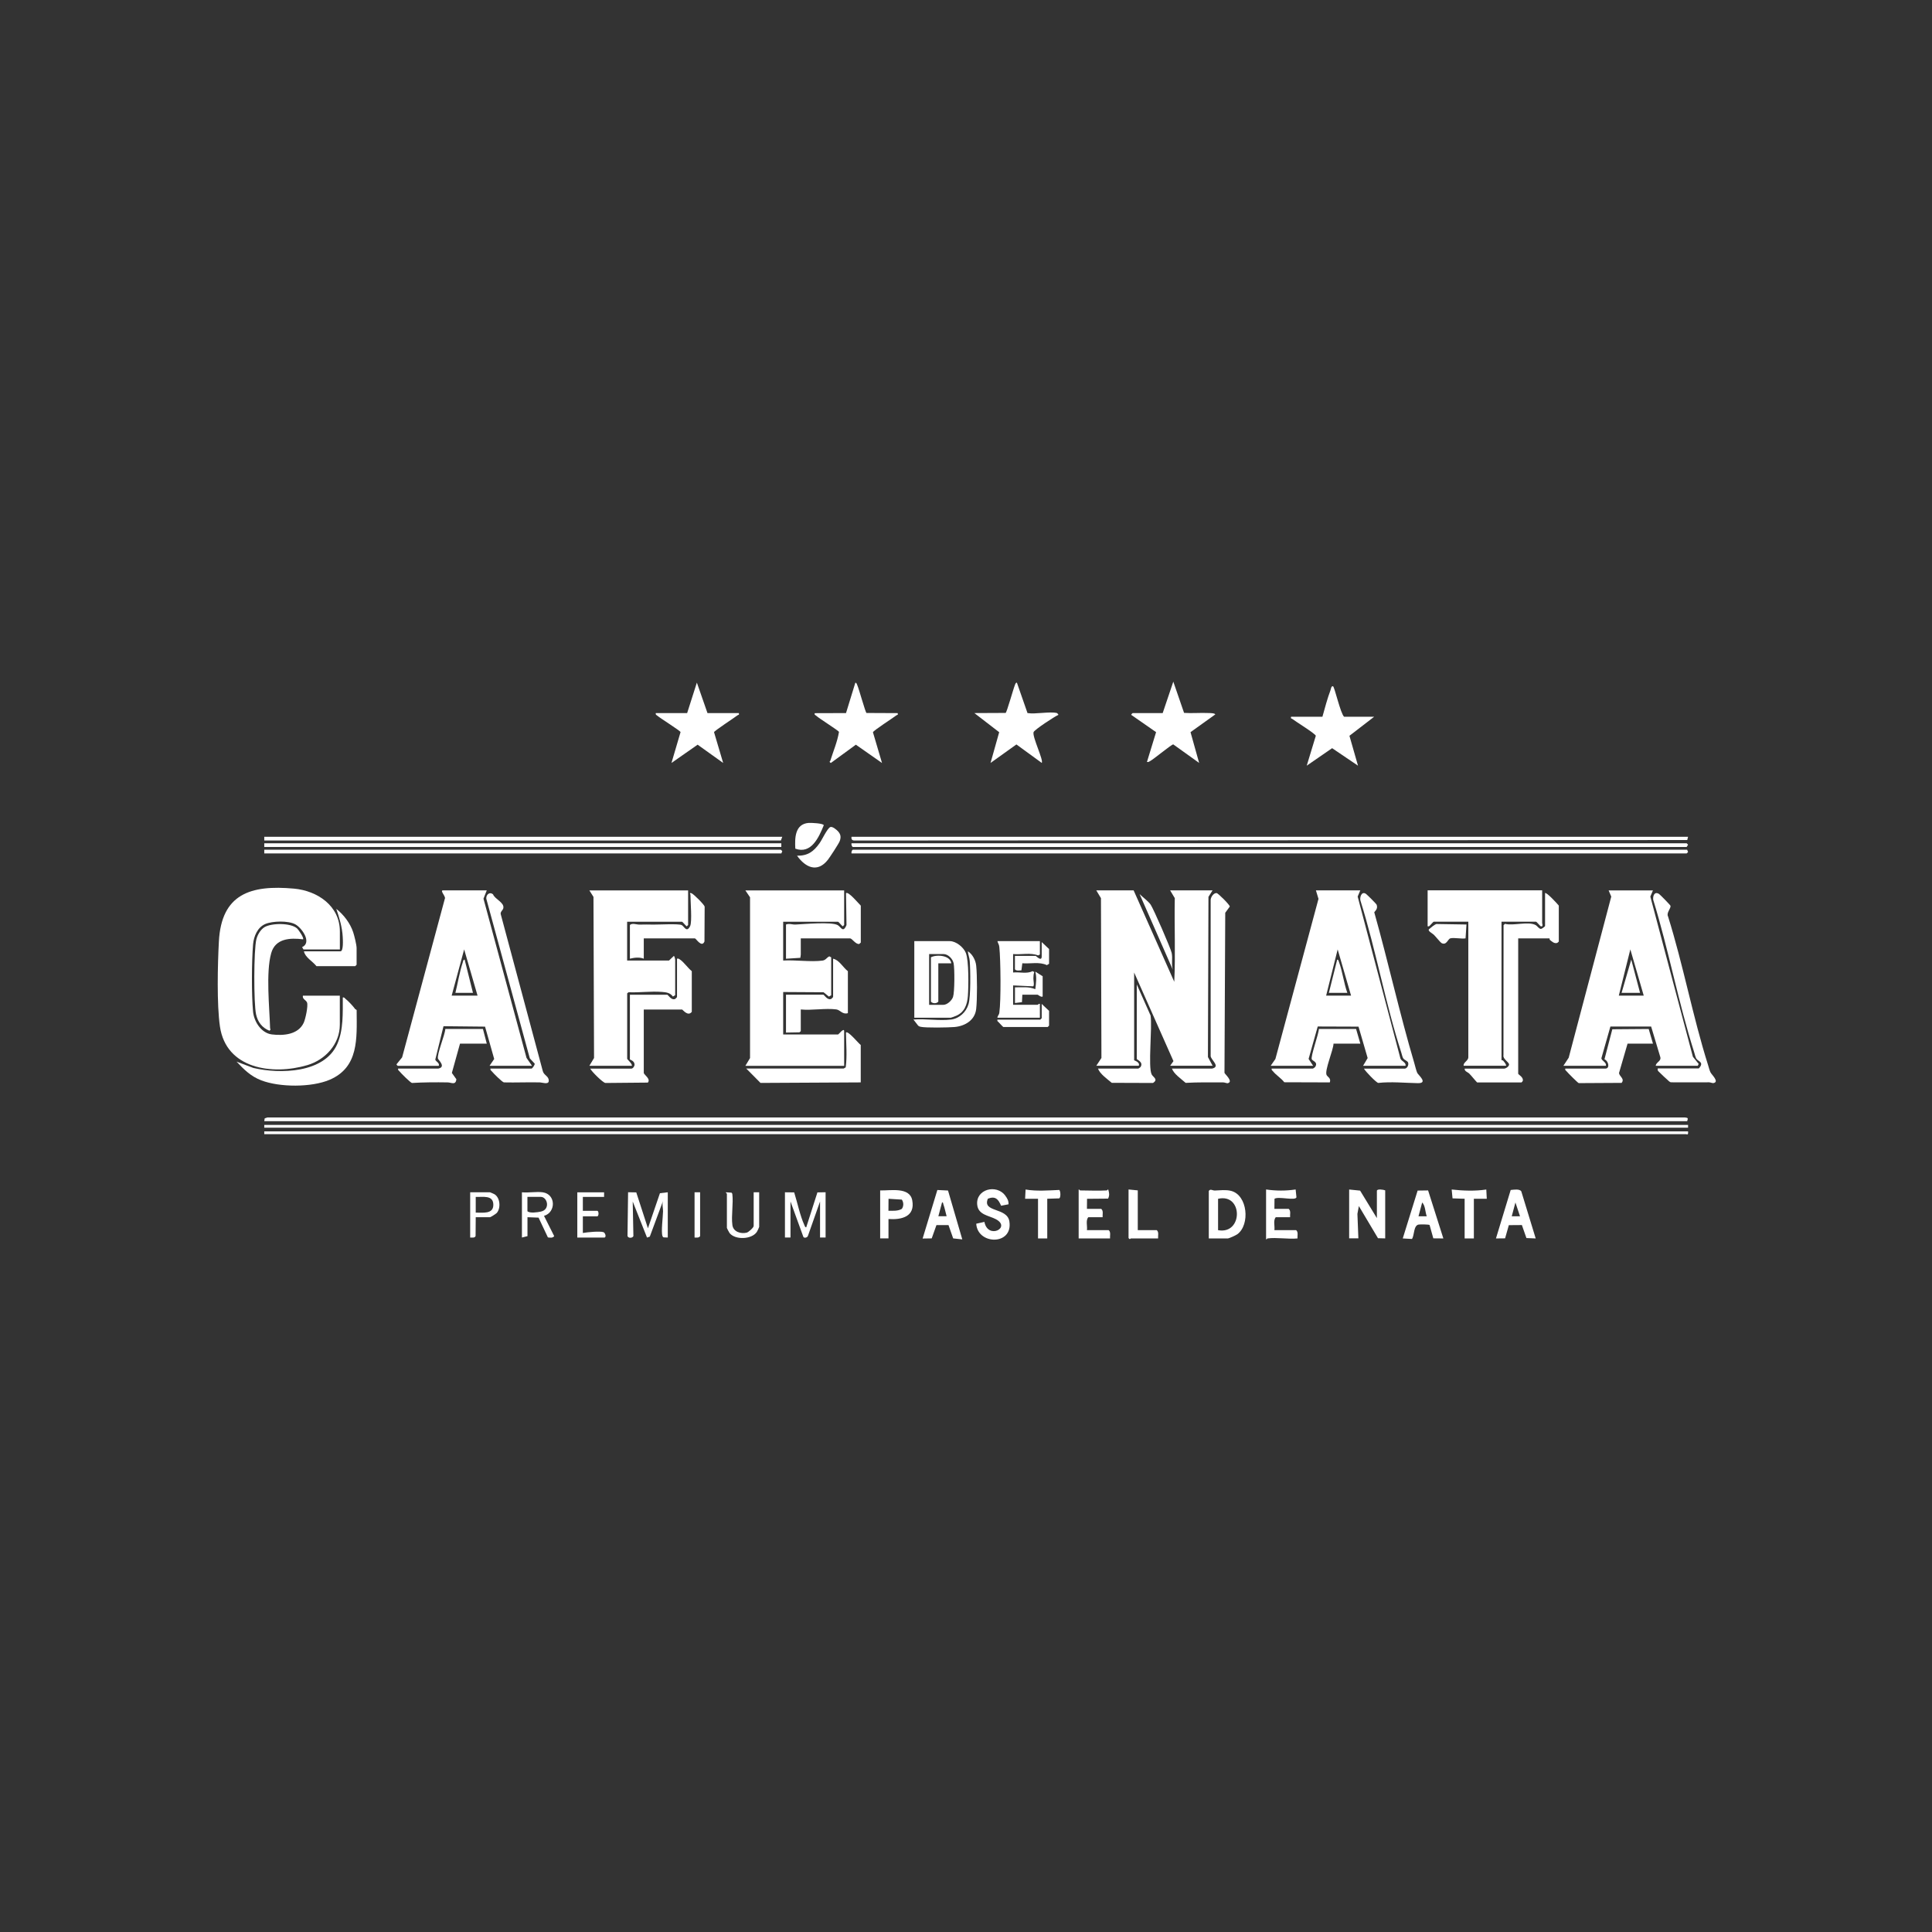 <?xml version="1.0" encoding="UTF-8"?>
<svg id="Layer_1" xmlns="http://www.w3.org/2000/svg" version="1.1" viewBox="0 0 404 404">
  <rect x="0" y="0" width="404" height="404" fill="#333333" stroke="none"/>
  <!-- Generator: Adobe Illustrator 29.7.1, SVG Export Plug-In . SVG Version: 2.1.1 Build 8)  -->
  <defs>
    <style>
      .st0 {
        fill: #fff;
      }
    </style>
  </defs>
  <path class="st0" d="M237.05,186.18l8.5,19.12c.28-5.81-.01-11.65.11-17.49l-.98-1.63h8.88l-.86,1.36-.11,33.5.98,1.82h-8.88l.69-.97-8.22-18.53v18.34c0,.08,1.27.36.97,1.16h-8.88l1.07-1.63-.1-33.42-.98-1.63h7.82Z"/>
  <path class="st0" d="M71.09,198.54h-7.63l-.29-.48c2.13-.97-.06-4.03-1.41-4.77-1.46-.81-4.8-.72-6.32-.06-1.61.71-2.37,2.56-2.52,4.24-.3,3.5-.34,10.63,0,14.1.21,2.09,1.72,4.47,3.95,4.74,2.44.3,5.49.03,6.64-2.44.36-.78.95-3.5.7-4.22-.18-.53-1.04-.72-.87-1.45h7.72v6.08c0,4.08-3.07,7.35-6.8,8.45-7.31,2.15-16.98.8-18.27-8.09-.67-4.6-.48-12.95-.22-17.75.52-9.97,6.64-11.9,15.72-11.07,4.88.45,9.58,3.58,9.58,8.95v3.77Z"/>
  <path class="st0" d="M345.65,186.18l-.55,1.3,8.9,33.5,1.21,1.5-.19.39h-8.79c.06-.78,1.17-.93.96-1.81l-1.92-6.4h-8.52s-1.88,6.61-1.88,6.61c-.01.54,1.15.88.93,1.6h-8.88l1.11-1.69,8.9-33.69-.55-1.3h9.27ZM343.72,208.19l-2.8-9.66-2.41,9.66h5.21Z"/>
  <path class="st0" d="M284.45,186.18l-.55,1.3,8.94,33.85c.21.62,1.22.8,1.07,1.54h-8.88l.96-1.62-1.91-6.57-8.53-.03-1.91,6.78.95,1.44h-8.88l.99-1.43,9.01-33.48-.54-1.78h9.27ZM282.52,208.19l-2.8-9.66-2.41,9.66h5.21Z"/>
  <path class="st0" d="M101.79,186.18l-.69,1.74,9,33.3,1.15,1.65h-8.88l.97-1.43-1.91-6.76-8.69-.09-1.72,6.99c.13.43.93.65.74,1.3h-8.59s-.39-.28-.2-.39l1.12-1.39,8.93-33.17c.29-.38-1.1-1.74-.4-1.74h9.17ZM99.86,208.19l-2.8-9.66-2.61,9.66h5.41Z"/>
  <path class="st0" d="M176.52,186.18v7.24l-.29.29c-.2-.13-.88-.96-.97-.96h-11.49v8.11c2.53-.17,5.77.34,8.22.01.71-.1.82-.6,1.43-.89l.39.21v7.92l-.48.29-1.11-.91-8.45-.05v8.88h11.49c.09,0,1.26-1.52,1.26-.68v7.24h-20.66l.98-1.63v-33.62s-.98-1.44-.98-1.44h20.66Z"/>
  <path class="st0" d="M143.89,186.18v7.24l-.29.29c-.2-.13-.88-.96-.97-.96h-11.49v8.11h8.75s1.01-.96,1.01-.96c.16,0,.29.74.29.86v7.34l-.48.29c-.56-.8-1.39-.9-2.31-.97-2.3-.18-4.68.17-6.96.07l-.29.22v13.71c0,.09,1.13,1.08.97,1.45h-8.88l.98-1.63-.12-33.69-.86-1.36h20.66Z"/>
  <path class="st0" d="M322.48,186.18v6.85c0,.16.16.4,0,.67h-.29c-.2-.13-.88-.96-.97-.96h-7.24v28.96s.23-.05.38.14c.24.29.59.69.58,1.02h-8.88c-.1-.75,1.01-1.02.98-1.82v-28.3h-7.25c-.09,0-.77.84-.97.96h-.29s0-7.53,0-7.53h23.94Z"/>
  <path class="st0" d="M352.8,234.45H55.26l.09-.59.58-.19h296.4c.73.08.66.17.47.78Z"/>
  <path class="st0" d="M352.99,236.58c.06.9-.19.58-.48.58H55.26v-.58h297.73Z"/>
  <rect class="st0" x="55.26" y="235.23" width="297.73" height=".58"/>
  <path class="st0" d="M323.06,186.76c.28-.32,2.67,2.31,2.9,2.61v7.53l-.32.27c-.63.2-1.09-.27-1.54-.63-.1-.08-.05-.31-.07-.31h-6.56v28.29c0,.19,1.19.74.95,1.52-.03.09-.23.31-.27.31h-9.27c-.55-.57-1.09-1.29-1.63-1.84-.32-.33-1.03-.47-.97-1.05h8.21c.39,0,1.07-.44,1.07-.87,0-.49-1.35-1.15-1.17-1.93l.02-27.2.3-.28c1.71.47,4.91-.59,6.43.27.32.18.67.79,1.08.79.21,0,.87-.5.87-.61v-6.85Z"/>
  <path class="st0" d="M253.46,223.45c1.83-.4-.22-1.79-.3-2.6v-32.64c0-.6.62-1.52,1.26-1.46.28.03,2.74,2.44,2.74,2.82l-.95,1.3-.16,33.46c.03.25,1.97,1.87.67,2.18-.17.04-.63-.17-.94-.17-2.62,0-5.25-.05-7.85.1-.94-.84-2.46-1.85-2.87-2.99h8.4Z"/>
  <path class="st0" d="M352.99,174.98l-.17.68-174.09.1c-.55.01-.75-.24-.67-.78h174.93Z"/>
  <path class="st0" d="M178.06,176.34h174.64l.29.29-.29.48h-174.35c-.2,0-.37-.55-.29-.77Z"/>
  <path class="st0" d="M352.8,177.69l.19.48-.29.29h-174.64c-.08-.22.09-.77.29-.77h174.45Z"/>
  <path class="st0" d="M141.57,200.47c.28-.05.35,0,.57.14.84.54,1.7,1.82,2.52,2.47v8.5c-.8,1.07-1.91-.48-2.03-.48h-8.01v13.23c0,.41,1.53,1.27.85,2.05l-8.87.08c-.53-.05-2.88-2.39-3.18-3h8.59c.33,0,.68-.47.68-.85-.02-.82-.97-1-.97-1.08v-13.52h7.82c.14,0,.85,1.24,1.64.88.08-.04.39-.36.39-.39v-8.01Z"/>
  <path class="st0" d="M191.19,212.83v-16.03h7.43c1.29,0,2.86,1.27,3.34,2.45.66,1.62.58,7.11.43,9.04-.14,1.8-.7,3.36-2.44,4.12-.18.08-1.05.41-1.14.41h-7.63ZM194.28,210.12h2.99c.79,0,1.77-.9,2.02-1.65.34-1.02.35-5.93.12-7.05-.2-.94-1.16-1.92-2.13-1.92h-2.99v10.62Z"/>
  <path class="st0" d="M355.21,223.45c1.25-1.35-.08-1.45-.49-2.07-.17-.26-.36-1.04-.47-1.41-3.29-10.33-5.34-21.42-8.55-31.82-.09-.83.27-1.81,1.23-1.21.22.14,2.33,2.3,2.38,2.46.14.54-.91,1.49-.51,2.23,3.18,10.14,5.17,20.94,8.36,31.04.15.48.32,1.17.53,1.59.23.46,1.91,1.98.61,2.22-.21.04-.62-.15-.93-.16-2.64-.01-5.28.03-7.92,0-.16,0-.27-.1-.4-.18s-2.1-1.93-2.27-2.13c-.19-.22-.14-.32-.13-.59h8.59Z"/>
  <path class="st0" d="M111.16,223.45c.19-.06.7-.78.65-1.03l-1.02-1.1-9.1-33.39c-.07-.84.68-1.52,1.41-.91.4,1.03,2.4,1.7,2.15,2.89-.09.46-.73.77-.52,1.34l8.78,32.75c.24.89,1.31,1.04,1.24,2.06-.05.79-1.39.29-1.85.28-2.51-.06-5.02.06-7.53,0-.36-.07-2.2-1.9-2.52-2.31-.15-.19-.37-.24-.29-.58h8.59Z"/>
  <path class="st0" d="M293.81,223.45c.49-.09.78-.75.65-1.22-.11-.4-.77-.53-1.03-.92-.18-.27-.28-.81-.39-1.15-3.33-10.29-5.3-21.45-8.55-31.81-.2-.68.2-2.03,1.11-1.46.26.17,2.22,2.12,2.28,2.32.22.71-.08,1.05-.51,1.55,2.93,10.42,5.29,21.13,8.37,31.53.16.54.42,1.66.63,2.08.22.44,2.34,2.17.1,2.13-2.73-.05-5.52-.35-8.26-.05-.4-.04-2.74-2.46-2.99-2.99h8.59Z"/>
  <path class="st0" d="M74.27,211.01c.06.08.37.09.31.36.03,5.76.49,11.81-5.67,14.43-3.79,1.61-10.43,1.59-14.28.11-2.17-.83-3.61-2.25-5.16-3.91l3.51,1.32c5.58,1.31,14.84,1.11,17.54-4.98,1.32-2.99,1.15-6.55,1.16-9.75.33-.09.39.14.58.29.55.42,1.62,1.56,2.02,2.14Z"/>
  <path class="st0" d="M243.13,149.11l2.22-6.57,2.25,6.53c1.69.12,3.4-.05,5.1.03.29.01,1.31,0,1.43.29l-5.18,3.71,1.8,6.43-5.41-3.87c-.37,0-4.04,3.05-4.82,3.48-.23.13-.38.26-.68.19l1.91-6.23-5.19-3.61c-.05-.08.26-.38.29-.38h6.28Z"/>
  <path class="st0" d="M221.02,149.11c.07.02.34.31.29.38-.8.34-5.03,3.12-5.18,3.61-.3.98,2.13,5.87,1.71,6.43l-5.3-3.86-5.41,3.87,1.81-6.43-5.19-4,6.54-.03c.26-.17,1.62-5.08,1.95-5.87.08-.2.14-.45.4-.47l2.22,6.37c1.67.28,4.69-.38,6.18,0Z"/>
  <path class="st0" d="M181.18,149.09l6.54.03c.11.45-.08.32-.24.44-.68.53-4.84,3.2-4.94,3.56l1.9,6.43-5.47-3.83-5.24,3.83c-.45-.33-.17-.27-.1-.48.62-2,1.47-3.95,1.81-6.03-.1-.27-4.12-2.78-4.76-3.37-.19-.17-.41-.17-.32-.54l6.55-.02,1.95-6.35c.27.02.31.28.39.47.37.8,1.69,5.7,1.95,5.87Z"/>
  <path class="st0" d="M143.69,149.11l2.03-6.37,2.22,6.37h6.56c.11.45-.08.32-.24.44-.66.51-4.86,3.25-4.95,3.55l1.91,6.44-5.34-3.82-5.47,3.82,1.9-6.45c-.07-.29-4.23-2.89-4.86-3.43-.2-.17-.4-.19-.32-.55h6.56Z"/>
  <path class="st0" d="M276.53,149.88c.51-1.81,1.03-3.81,1.69-5.55.09-.25.15-.94.53-.82.32.11,1.57,5.76,2.32,6.37h6.28l-5.17,3.98,1.79,6.25-5.41-3.66-5.31,3.66,1.9-6.25c-.09-.44-4.25-3-4.94-3.54-.16-.12-.35,0-.24-.44h6.56Z"/>
  <path class="st0" d="M217.45,196.8v2.8l-.38.19c-1.53-.64-3.55-.12-5.22-.29v3.86c1.29-.15,2.92.34,4.06-.29l.37.19c-.16.42-.18.89-.19,1.34-.01.4.27,1.6-.09,1.65l-4.15-.19v4.05h5.12c.06,0,.27-.27.48-.19v2.9h-8.88c.03-.44.33-.55.4-1.05.37-2.66.28-10.96,0-13.73-.06-.6-.27-.73-.4-1.24h8.88Z"/>
  <path class="st0" d="M179.99,226.34l-20.96.11-2.98-3.01h20.37l.43-.25c.31-2.38.08-4.84.05-7.28.43-.44,2.63,2.29,3.09,2.61v7.82Z"/>
  <polygon class="st0" points="163.58 174.98 163.29 175.76 55.26 175.76 55.26 174.98 163.58 174.98"/>
  <polygon class="st0" points="163.39 178.46 55.26 178.46 55.26 177.69 163.29 177.69 163.58 177.98 163.39 178.46"/>
  <rect class="st0" x="55.26" y="176.34" width="108.12" height=".77"/>
  <path class="st0" d="M62.15,194.17c.27.25,1.48,2,1.22,2.25-2.7-.34-5.79-.2-6.66,2.89-1.14,4.05-.36,11.35-.23,15.69,0,.2.26.27-.15.53-1.52-.61-2.43-1.82-2.78-3.4-.51-2.33-.5-13.43.06-15.72.23-.93.88-2.04,1.71-2.54,1.47-.87,5.51-.92,6.83.3Z"/>
  <path class="st0" d="M164.35,193.33c.69-.28,1.34.04,2.02,0,1.74-.08,7.46-.61,8.78.11.71.38,1.12,1.76,1.86,0l-.1-6.67c.47-.46,2.7,2.25,3.09,2.61v7.72l-.31.28c-.69.19-1.53-1.15-1.91-1.15h-10.33v3.38c0,.18-.08.47-.09.68l-3,.19v-7.14Z"/>
  <path class="st0" d="M91.66,223.45c1.66-.34.02-1.79-.07-2.07-.27-.92,1.46-4.96,1.53-6.21h7.87s.8,3.07.8,3.07h-5.6l-1.7,6.12.94,1.32c-.14,1.32-1.03.67-1.84.66-2.48-.04-4.98-.03-7.45.12-.33-.09-2.31-2.04-2.6-2.43-.15-.19-.37-.24-.29-.58h8.4Z"/>
  <path class="st0" d="M284.45,218.23h-5.6c-.02,1.32-1.9,5.61-1.45,6.56.2.42.98.65.68,1.55l-9.53-.03c-.59-.81-1.77-1.54-2.34-2.28-.15-.19-.37-.24-.29-.58h8.59c.09,0,.4-.22.5-.33.66-1.03-.5-1.23-.7-1.6-.3-.56,1.46-5.32,1.48-6.35h7.78s.89,3.07.89,3.07Z"/>
  <path class="st0" d="M345.65,218.23h-5.31l-1.78,6.12c0,.72,1.27,1.22.53,2.09l-8.96.05c-.17-.03-2.3-2.16-2.53-2.46-.15-.19-.37-.24-.29-.58h8.4c.99,0,.65-1.6-.2-1.94l1.64-6.28,7.61-.06.89,3.06Z"/>
  <path class="st0" d="M177.29,211.86c-1.1.35-1.61-.68-2.4-.78-2.23-.3-5.13.24-7.44.01v4.54l-.28.24-2.81.05v-7.92h7.82c.14,0,.85,1.24,1.64.88.08-.04.39-.36.39-.39v-8.01c1.26.24,2.08,1.83,3.09,2.61v8.79Z"/>
  <path class="st0" d="M134.62,196.22v4.25c-.91-.36-1.97-.23-2.9,0v-7.05c.51-.46,1.39-.06,2.03-.08,1.06-.03,1.84-.02,2.89,0,1.12.01,5.22-.21,5.89.09.54.25,1.04,1.72,1.78.23.45-.9.06-5.25.07-6.57,0-.15-.32-.43.18-.32.41.09,2.72,2.41,2.79,2.81l-.04,7.29c-.57,1.39-1.77-.64-1.99-.64h-10.72Z"/>
  <path class="st0" d="M237.72,205.88l2.88,6.48c.38,2.5-.57,10.79.23,12.32.3.58,1.44,1.03.27,1.78l-8.62-.03c-.95-.81-2.47-1.85-2.88-2.98h8.4c.09,0,.4-.22.5-.33.67-1.06-.79-1.5-.79-1.7v-15.54Z"/>
  <path class="st0" d="M282.13,248.74l2.28.23,3.51,5.75v-5.7c0-.47,1.44-.25,1.74-.1v10.04l-1.51-.04-4-6.72-.3,1.63.2,5.12h-1.93s0-10.23,0-10.23Z"/>
  <path class="st0" d="M63.56,198.93h7.63c.66,0,.51-2.48.48-2.99-.11-2.03-.69-3.99-1.35-5.89,1.56,1.23,2.89,2.97,3.53,4.87.24.72.72,2.65.72,3.34v3.48l-.29.29h-8.11c-.78-1.01-2.37-1.83-2.61-3.09Z"/>
  <path class="st0" d="M252.78,249.03c.32-.5.77-.06,1.25-.08,1.12-.03,2.25-.21,3.38.07,3.49.87,4.04,7.08,1.33,9.07-.3.22-1.72.88-2.01.88h-3.96v-9.94ZM254.71,257.24c5.24.97,5.26-7.78,0-6.56v6.56Z"/>
  <path class="st0" d="M210.2,250.01c.4.53.74,1.08.69,1.82l-1.55.3c-.58-1.35-1.17-2.08-2.76-1.48-1.26,2.95,4.02,1.75,4.49,4.76.8,5.05-6.66,4.95-6.93.48l1.71-.38c.72,3.75,5.68,1.19,2.4-.56-1.47-.79-3.71-.88-3.91-3.05-.3-3.23,4.01-4.35,5.87-1.9Z"/>
  <path class="st0" d="M321.13,258.97l-1.94-.08-.95-2.72-2.73.02-.78,2.76-1.91.02,3.08-10.13c.6-.06,1.88-.28,2.22.29l3.01,9.84ZM317.85,254.34l-.96-2.89-.77,2.89h1.74Z"/>
  <path class="st0" d="M301.82,258.97l-2.1-.02-.78-2.79c-.2-.14-1.89-.14-2.24-.1-1.13.14-.91,2.17-1.43,3.02l-1.94-.11,3.11-10.01,2.19-.03,3.19,10.04ZM298.35,254.34c-.34-.89-.28-2.22-.96-2.89l-.77,2.89h1.74Z"/>
  <path class="st0" d="M201.23,259.17l-1.91-.21-.98-2.78h-2.52s-.99,2.78-.99,2.78l-1.9.03,3.08-10.15,2.23.11,2.99,10.24ZM197.95,254.34c-.23-.82-.39-1.7-.68-2.51-.07-.19-.02-.44-.28-.39l-.77,2.89h1.74Z"/>
  <path class="st0" d="M164.16,249.32l1.91.02c.67,2.12,1.22,4.85,2.13,6.84.09.19.13.45.39.47l2.34-7.31,1.71-.03v9.46h-1.16v-7.53l-2.54,7.21c-.14.39-.91.54-.99.08l-2.65-7.29v7.53h-1.16v-9.46Z"/>
  <path class="st0" d="M231.45,248.93c.05,0,.15-.2.29-.2.21.66.31,1.26-.03,1.91l-4.4.04-.02,2.11h2.99c.5.41.24,1.16.29,1.74h-2.99c-.59.67-.17,1.85-.29,2.7h4.54c.5.41.24,1.16.29,1.74h-6.56v-10.23c.14-.05.23.19.29.19,1.82,0,3.8.11,5.6,0Z"/>
  <path class="st0" d="M265.04,258.97c-.07,0-.14.23-.29.19v-10.43c2.01.3,4.16.31,6.18,0l.17,1.63c-.19.8-3.79-.25-4.59.32l-.02,2.11h2.99c.5.41.24,1.16.29,1.74h-2.99c-.59.67-.17,1.85-.29,2.7h4.54c.5.41.24,1.16.29,1.74-1.96.19-4.38-.26-6.28,0Z"/>
  <path class="st0" d="M198.82,213.21c1.77-.22,3.21-1.54,3.71-3.24.48-1.64.4-7.13.25-9.03-.05-.72-.34-1.32-.39-2.02.97.62,1.62,1.86,1.74,2.99.22,2.03.23,7.06,0,9.08-.26,2.35-2.35,3.58-4.53,3.77-1.31.11-6,.2-7.11-.05-.19-.04-.37-.12-.51-.26l-.97-1.25c2.46-.22,5.42.3,7.82,0Z"/>
  <path class="st0" d="M139.64,258.78l-.84-.03c-.18-.05-.21-.12-.27-.28-.32-.87.1-4,.12-5.17.01-.67-.26-1.49.02-2.24l-2.79,7.53-.58.2-2.99-7.54.14,7.24c-.21.48-1.31.49-1.23-.22l.12-8.96,1.71.03,2.44,7.51,2.51-7.34,1.64-.19v9.46Z"/>
  <path class="st0" d="M184.05,248.93c2.16.06,6.18-.78,6.71,2.07.64,3.42-2.22,4.1-4.97,3.91v4.05h-1.74v-10.04ZM185.78,253.18c.94,0,1.95.1,2.8-.39.41-.57.4-1.36,0-1.94l-2.78-.17-.02,2.49Z"/>
  <path class="st0" d="M175.29,173.89c.54.64.59,1.21.3,2-.18.51-2.05,3.36-2.47,3.9-2.18,2.78-4.68,1.63-6.45-.85,2.25.03,3.47-.87,4.71-2.62.52-.72,1.59-3.07,2.24-3.37.44-.2,1.38.6,1.67.94Z"/>
  <path class="st0" d="M113.48,249.32c2.78.39,2.81,4.19.28,4.93l2.13,4.24c-.3.41-.87.34-1.32.26l-1.95-4.13-2.32-.09v3.96l-1.16.29v-9.46c1.36.14,3.03-.18,4.34,0ZM110.29,250.29v2.99c.51.47,2.1.22,2.79.08,2.06-.42,1.4-3.08.01-3.08h-2.8Z"/>
  <path class="st0" d="M306.26,250.67l-2.52-.08-.18-1.85c2.34.26,4.91.36,7.24,0l.1,1.93h-2.7v8.3h-1.93v-8.3Z"/>
  <path class="st0" d="M218.99,250.67v8.3h-1.93v-8.3h-2.7l.1-1.93c2.27.39,4.75.19,7.05.09.29.28.31,1.55,0,1.76l-2.52.08Z"/>
  <path class="st0" d="M237.92,248.93v8.3h3.96c.5.41.24,1.16.29,1.74h-5.7c-.07,0-.21.34-.48-.1v-10.14l1.93.19Z"/>
  <path class="st0" d="M157.59,249.32h1.16v7.24c0,.08-.39.91-.49,1.05-1.08,1.59-4.5,1.71-5.69.25-.11-.13-.57-1.03-.57-1.11v-7.14s-.29-.22-.19-.29l1.17.08.15.23c.26,2.04-.25,4.57.02,6.55.19,1.4,1.73,1.87,2.96,1.59.41-.09,1.49-1.07,1.49-1.41v-7.05Z"/>
  <path class="st0" d="M126.32,249.32v.97h-4.44v2.9h2.99c.38,0,.38,1.16,0,1.16h-2.99v3.48c.88-.17,3.57-.43,4.32-.17.31.11.66.95.22,1.13h-5.7v-9.46h5.6Z"/>
  <path class="st0" d="M166.31,177.47c-.13-2.28-.07-5.14,2.76-5.39.48-.04,3.11.07,3.19.49-1.02,2.5-2.61,6.12-5.96,4.89Z"/>
  <path class="st0" d="M99.48,254.53l-.03,3.93c-.15.45-.76.31-1.13.32v-9.46h4.15c.05,0,.82.34.94.41,1.19.74,1.34,2.89.48,3.9-.17.2-1.31.9-1.42.9h-2.99ZM99.48,253.57c1.47-.02,3.69.37,3.68-1.64,0-2.09-2.18-1.59-3.68-1.64v3.28Z"/>
  <path class="st0" d="M303.27,196.22c-.51.15-.81,1.57-1.87.96-.19-.11-1.24-1.4-1.6-1.74-.27-.26-1.38-.8-.94-1.17.34-.29,1.14-.97,1.52-1.05l6.27.1-.19,2.9c-.85.15-2.45-.21-3.19,0Z"/>
  <path class="st0" d="M245.25,202.79l-6.95-15.83c.64.64,1.83,1.5,2.32,2.22.59.87,4.19,9.11,4.39,10.09.24,1.16-.1,2.4.24,3.53Z"/>
  <path class="st0" d="M217.83,209.93l1.54,1.45v3.09l-.29.29h-9.27c-.09,0-1.03-1.09-1.25-1.26v-.29s8.98,0,8.98,0l.29-.29v-2.99Z"/>
  <path class="st0" d="M219.38,201.53l-.47.29c-1.56-.75-3.43-.25-5.13-.39l-.19,1.47c-.44.04-1.08.16-1.36-.21v-2.8h4.34c.11,0,1.26,1.3,1.26.1v-2.99l1.54,1.45v3.09Z"/>
  <path class="st0" d="M218.03,204.14v4.25c-.38.18-.95-.39-1.06-.39h-3.19l-.08,1.56-1.46.18v-3.28c1.48.03,2.86-.2,4.25.39.15-1.2.33-2.48,0-3.67l1.54.96Z"/>
  <path class="st0" d="M146.4,249.32v9.17c-.27.39-.74.3-1.16.29v-9.46h1.16Z"/>
  <polygon class="st0" points="339.09 207.61 341.11 200.66 342.95 207.61 339.09 207.61"/>
  <path class="st0" d="M281.74,207.61h-3.86l1.74-6.95c.29.03.3.29.37.49.73,1.96,1.02,4.45,1.75,6.46Z"/>
  <path class="st0" d="M98.9,207.61h-3.67c.5-2.01.87-4.36,1.52-6.3.08-.25.06-.59.41-.65l1.74,6.95Z"/>
  <path class="st0" d="M198.91,201.44h-2.7v8.01c-.37.45-1.2.43-1.54,0v-9.27c1.18-.63,4.05-.44,4.25,1.26Z"/>
</svg>